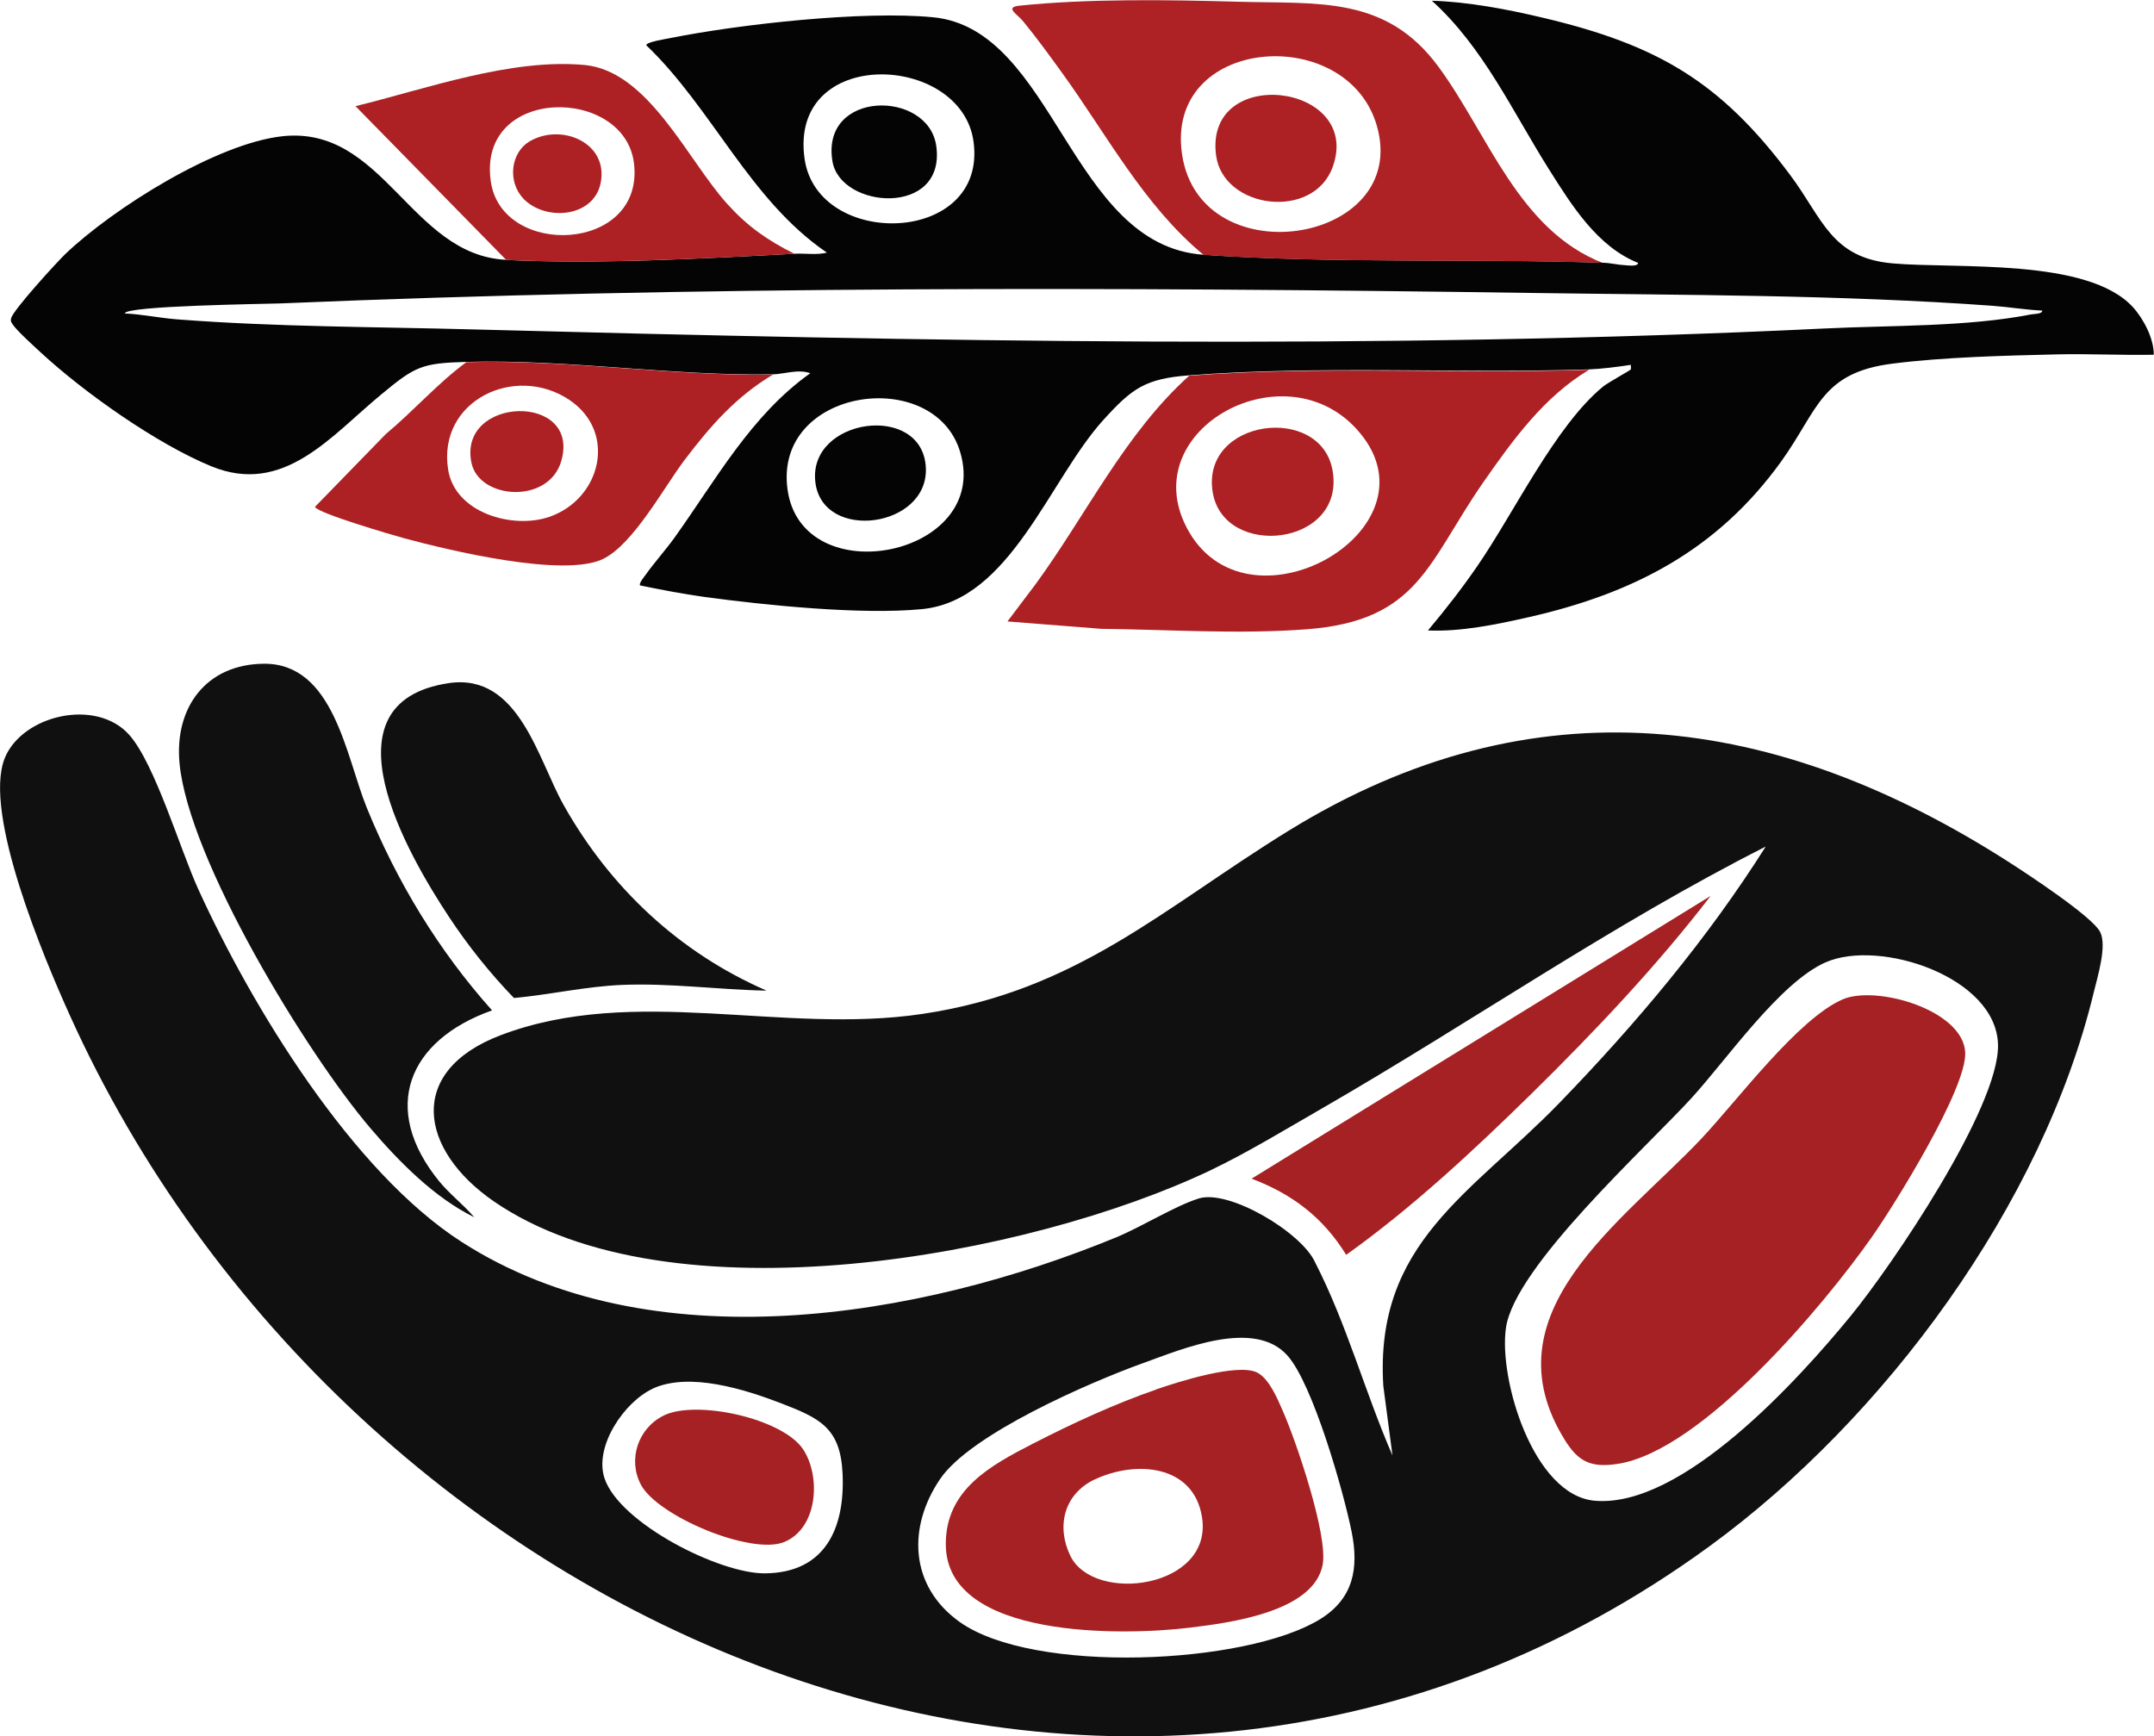 <svg xmlns="http://www.w3.org/2000/svg" xmlns:xlink="http://www.w3.org/1999/xlink" id="Layer_2" data-name="Layer 2" viewBox="0 0 174.68 140.82"><defs><style>      .cls-1 {        fill: #a62123;      }      .cls-2 {        fill: none;      }      .cls-3 {        fill: #101010;      }      .cls-4 {        clip-path: url(#clippath-1);      }      .cls-5 {        fill: #ae2225;      }      .cls-6 {        fill: #040404;      }      .cls-7 {        fill: #ad2124;      }      .cls-8 {        clip-path: url(#clippath);      }    </style><clipPath id="clippath"><rect class="cls-2" width="174.68" height="140.82"></rect></clipPath><clipPath id="clippath-1"><rect class="cls-2" width="174.68" height="140.82"></rect></clipPath></defs><g id="Layer_1" data-name="Layer 1"><g id="Artwork_23" data-name="Artwork 23"><g class="cls-8"><g class="cls-4"><path class="cls-3" d="M112.92,118l-.74-5.6c-.72-11.61,7.14-15.58,14.29-22.96,6.18-6.38,11.98-13.27,16.72-20.78-12.43,6.29-23.89,14.26-35.94,21.21-2.94,1.69-6.03,3.58-9.08,5.04-14.66,6.99-43.79,12.42-58.14,2.51-6.01-4.15-7.13-10.54.59-13.47,10.84-4.11,22.82-.02,34.19-1.72,12.55-1.87,19.5-8.57,29.68-14.85,19.9-12.27,39.55-9.58,58.49,2.58,1.46.94,6.69,4.37,7.33,5.62.58,1.13-.22,3.67-.52,4.92-4.15,17.19-16.95,34.54-31.15,44.9-47.55,34.69-110.53,6.77-133.01-43.13-2.01-4.45-7.03-16.3-5.25-20.77,1.4-3.5,7.42-4.93,10.11-1.89,2.08,2.35,4.12,9.29,5.6,12.53,4.35,9.53,12.45,22.87,21.36,28.59,15.35,9.86,37.1,6.2,53.07-.38,2.06-.85,4.75-2.54,6.69-3.15,2.45-.77,8.35,2.75,9.44,5.18,2.56,4.99,4.03,10.49,6.26,15.63M148.06,78.04c-3.73,1.64-8.04,7.91-10.9,11.03-3.72,4.06-14.28,13.62-15.03,18.59-.62,4.14,2.2,13.6,7.18,14.05,7.09.64,16.55-9.83,20.77-14.98,3.37-4.11,12.04-16.91,11.95-21.98-.1-5.53-9.62-8.62-13.96-6.71M52.95,112.62c-2.32,1.06-4.8,4.7-3.92,7.29,1.24,3.64,9.32,7.72,12.99,7.69,4.92-.03,6.51-3.69,6.31-8.07-.17-3.72-1.82-4.5-4.98-5.72-2.94-1.13-7.42-2.55-10.4-1.2M92.64,110.57c-4.28,1.55-13.88,5.71-16.38,9.35-2.68,3.92-2.51,8.71,1.56,11.62,5.97,4.26,23.2,3.49,29.23-.22,2.71-1.67,3.16-4.13,2.56-7.1-.66-3.26-3.13-11.95-5.2-14.28-2.69-3.02-8.5-.55-11.76.63"></path><path class="cls-3" d="M39.91,81.94c-6.84,2.43-9.1,7.97-4.29,13.87.87,1.06,1.96,1.88,2.84,2.91-3.22-1.58-6.09-4.49-8.42-7.22-5.22-6.13-14.74-21.78-15.48-29.59-.43-4.5,2.13-8.04,6.84-8.08,5.67-.04,6.65,7.5,8.34,11.67,2.45,6.02,5.84,11.61,10.16,16.44"></path><path class="cls-3" d="M62.14,80.34c-3.91-.07-7.83-.63-11.75-.46-2.95.13-5.78.79-8.71,1.06-1.95-2.02-3.72-4.23-5.27-6.58-3.33-5.04-10.53-17.41,0-18.96,5.67-.83,7.21,6.19,9.31,9.91,3.78,6.71,9.38,11.95,16.42,15.02"></path><path class="cls-1" d="M138.74,72.64c-4.31,5.62-9.39,10.99-14.46,15.98-4.74,4.65-9.73,9.31-15.11,13.15-1.88-3.04-4.36-4.92-7.67-6.18l37.24-22.94Z"></path><path class="cls-1" d="M149.43,81.05c2.76-1.18,9.8.88,9.94,4.32.12,2.92-5.69,12.27-7.56,14.94-3.93,5.6-13.84,17.42-20.67,18.42-2.1.31-3.14-.17-4.23-1.93-6.43-10.32,4.69-17.7,11.07-24.46,2.86-3.03,7.85-9.75,11.46-11.29"></path><path class="cls-1" d="M93.74,112.69c1.73-.6,6.61-2.16,8.2-1.38.97.48,1.65,2.11,2.08,3.1,1.08,2.43,3.7,10.13,3.24,12.5-.74,3.85-7.61,4.71-10.81,5.1-5.23.64-19.7.97-19.75-6.74-.03-4.47,3.65-6.43,7.09-8.2,3.15-1.62,6.6-3.21,9.95-4.37M88.78,119.98c-2.49,1.18-3.14,3.8-1.98,6.2,1.91,3.93,11.58,2.63,10.68-3.12-.67-4.3-5.39-4.64-8.71-3.07"></path><path class="cls-1" d="M53.82,114.8c2.67-1.3,9.6.24,11.28,2.7,1.49,2.18,1.25,6.46-1.53,7.57-2.68,1.06-10.23-2.1-11.59-4.65-1.09-2.04-.24-4.6,1.85-5.62"></path><path class="cls-6" d="M41.05,21.08c7.29.36,16.06-.11,23.37-.5.87-.05,1.78.12,2.64-.09-6.27-4.27-9.26-11.66-14.65-16.82,0-.27,1.56-.5,1.88-.57,5.69-1.14,15.7-2.25,21.38-1.7,9.88.96,11.09,18.51,21.93,19.26,10.61.73,21.73.29,32.42.65.63.02,1.16.17,1.78.2.22.01,1.04.13,1.04-.19-3.31-1.32-5.39-4.68-7.22-7.58-2.96-4.69-5.31-9.89-9.5-13.68,2.95.09,6.11.69,9.01,1.38,9.26,2.19,14.38,5.16,20.05,12.76,2.63,3.52,3.31,6.72,8.3,7.16,5.16.46,15.82-.47,19.49,3.55.86.94,1.71,2.57,1.69,3.86-2.61.05-5.23-.09-7.83-.03-4.21.1-9.19.22-13.35.75-5.82.73-6.02,3.74-9.03,7.93-5.17,7.18-11.97,10.71-20.51,12.64-2.59.59-5.51,1.19-8.14,1.07,1.41-1.68,2.77-3.42,4.01-5.23,2.95-4.27,6.31-11.35,10.17-14.53.42-.35,2.18-1.3,2.27-1.41.03-.04,0-.26,0-.37-1.03.16-2.37.33-3.39.37-10.61.34-21.92-.33-32.42.48-3.56.27-4.63,1.04-6.99,3.65-4.37,4.84-7.52,14.61-14.67,15.31-4.94.48-12.66-.31-17.67-.99-1.74-.24-3.48-.58-5.2-.93-.14-.15.37-.75.49-.92.72-1.01,1.58-1.95,2.31-2.97,3.36-4.69,6.2-9.91,11-13.32-.96-.36-2.14.07-3.02.09-8.17.14-16.71-1.24-24.88-1.01-3.63.1-4.15.37-6.88,2.63-4.08,3.36-7.92,8.26-13.81,5.83-4.42-1.82-10.28-5.96-13.8-9.21-.53-.49-1.93-1.76-2.27-2.26-.13-.2-.21-.26-.15-.53.17-.67,3.69-4.53,4.41-5.22,3.88-3.7,12.23-8.95,17.58-9.54,8.23-.9,10.4,9.64,18.14,10.02M165.64,25.19c-1.35-.06-2.71-.29-4.05-.39-12.4-.9-24.9-.86-37.33-1.04-33.8-.49-67.89-.57-101.59.85-1.02.04-12.55.18-12.55.81,1.41.07,2.84.37,4.24.48,8.02.62,16.09.6,24.13.82,36.39.96,73.12,1.68,109.5-.08,5.33-.26,11.51-.12,16.72-1.14.25-.05.91-.02.91-.31M63.86,39.66c1.13,8.53,16.56,5.48,14-3.02-2.11-7-15.09-5.2-14,3.02M65.25,12.89c1.06,7.35,14.84,7,13.7-1.4-.98-7.22-15.02-7.79-13.7,1.4"></path><path class="cls-7" d="M96.45,30.47c10.51-.81,21.81-.13,32.42-.48-3.63,2.16-6.17,5.67-8.55,9.08-4.56,6.55-5.24,11.29-14.41,11.97-5.5.41-11.07.02-16.59-.04l-7.62-.6,2.31-3.06c4.1-5.62,7.22-12.19,12.44-16.88M109.94,34.72c-6.05-6.49-18.2.38-13.5,8.44,5.09,8.71,20.87-.53,13.5-8.44"></path><path class="cls-5" d="M130.02,21.32c-10.69-.36-21.81.08-32.42-.65-4.84-4.01-7.84-9.75-11.49-14.79-1.02-1.41-2.06-2.84-3.16-4.18-.45-.55-1.51-1.11-.28-1.24,5.61-.58,12.1-.48,17.73-.32,6.5.19,11.99-.52,16.25,5.27,4.03,5.46,6.5,13.28,13.37,15.93M95.8,12.03c.99,10.55,18.68,7.9,15.85-1.85-2.39-8.21-16.7-7.28-15.85,1.85"></path><path class="cls-7" d="M62.7,30.37c-3.01,1.8-5.06,4.14-7.15,6.89-1.72,2.27-4.17,6.86-6.64,8.07-3.19,1.55-12.51-.7-16.11-1.67-.96-.26-7.04-2.04-7.26-2.55l5.76-5.92c2.25-1.87,4.16-4.08,6.52-5.82,8.17-.23,16.71,1.15,24.88,1.01M36.34,38.08c.55,3.52,5.24,4.87,8.23,3.83,4.16-1.45,5.51-6.85,1.6-9.48-4.41-2.95-10.7.07-9.83,5.64"></path><path class="cls-7" d="M41.05,21.08l-12.22-12.47c5.75-1.41,12.59-3.89,18.57-3.34,5.18.48,8.35,7.69,11.56,11.25,1.64,1.82,3.27,2.97,5.46,4.06-7.32.39-16.08.86-23.38.5M39.8,14.71c.89,6.25,12.42,5.78,11.62-1.41-.7-6.33-12.73-6.38-11.62,1.41"></path><path class="cls-6" d="M66.12,39.09c-.6-5.2,8.66-6.48,8.96-1.2.28,4.93-8.39,6.1-8.96,1.2"></path><path class="cls-6" d="M67.51,13.09c-.98-5.82,7.8-5.83,8.42-1.23.78,5.73-7.77,5.11-8.42,1.23"></path><path class="cls-7" d="M98.35,39.95c-1.01-6,8.79-7.25,9.72-1.77,1.04,6.13-8.8,7.18-9.72,1.77"></path><path class="cls-7" d="M98.62,12.61c-.99-7.44,11.9-5.88,9.46.92-1.57,4.37-8.88,3.42-9.46-.92"></path><path class="cls-7" d="M38.23,37.52c-1.1-5.4,8.88-5.69,7.29-.14-1.01,3.54-6.68,3.14-7.29.14"></path><path class="cls-7" d="M42.45,16.11c-1.29-1.33-1.09-3.75.56-4.68,2.59-1.46,6.39.19,5.69,3.46-.59,2.75-4.46,3.08-6.26,1.22"></path></g></g></g></g></svg>